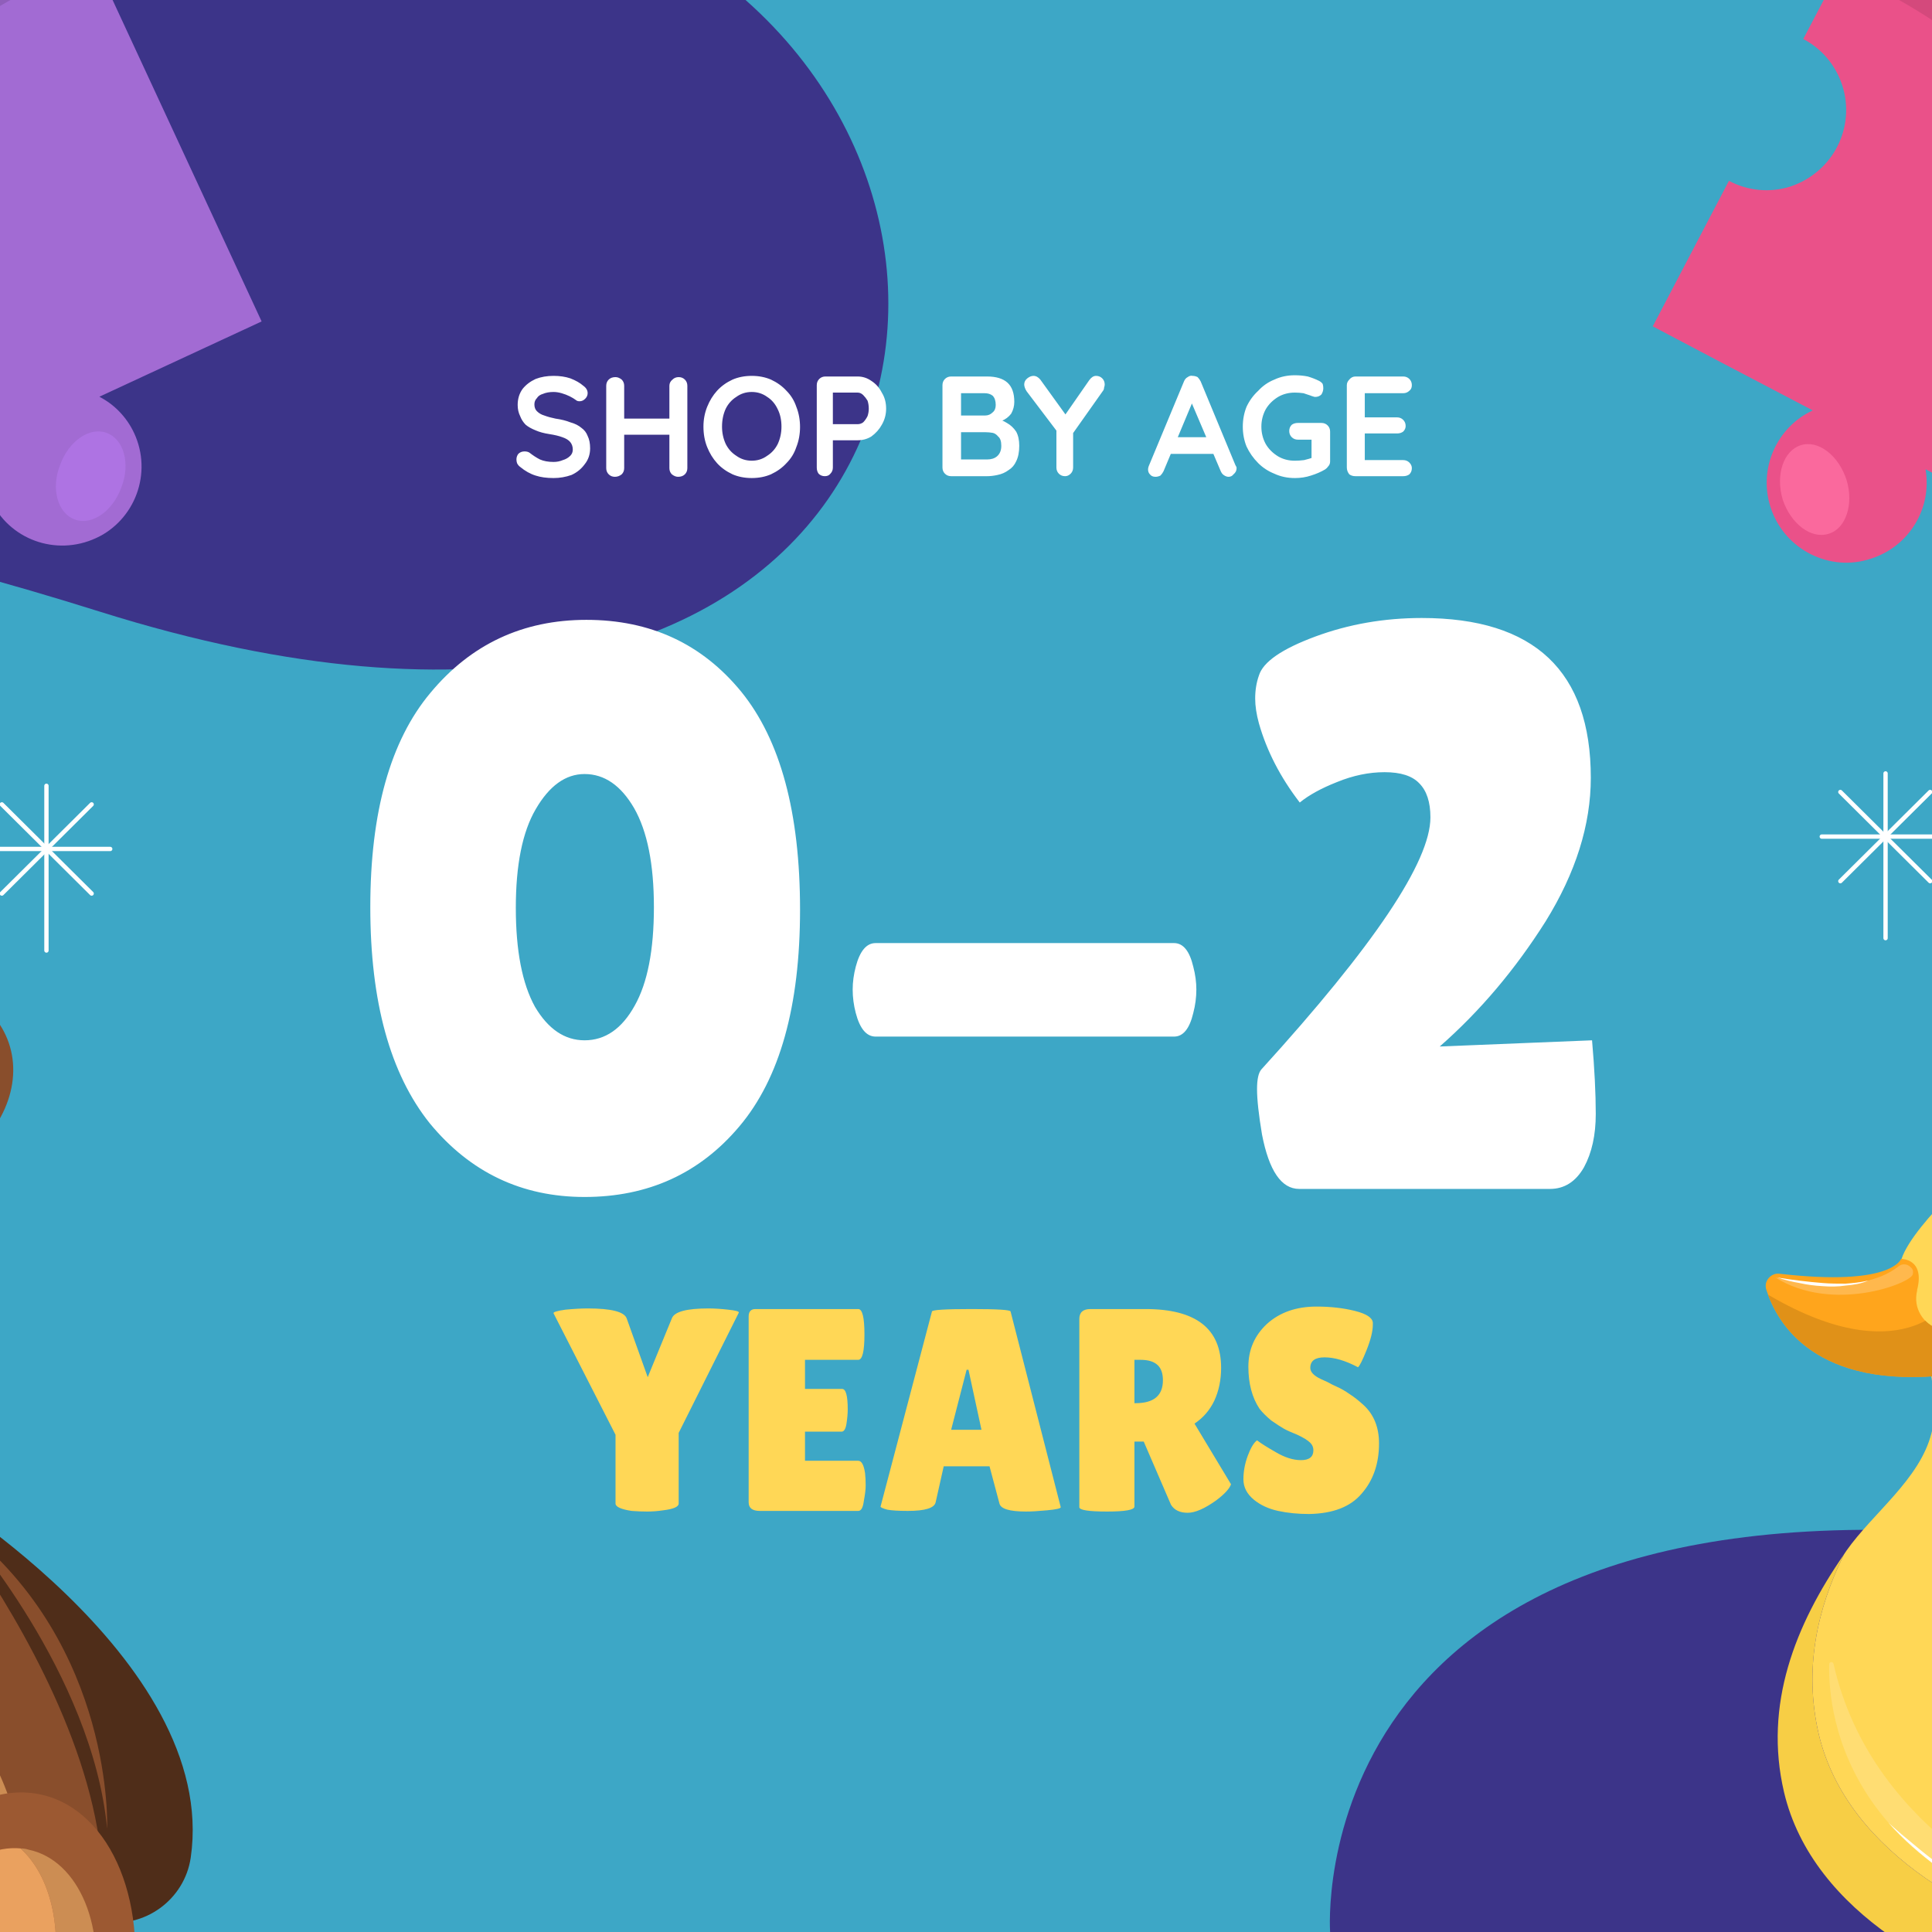 <svg height="312" width="312" viewBox="0 0 312 312" xmlns="http://www.w3.org/2000/svg" version="1.2"><defs><clipPath id="cp1" clipPathUnits="userSpaceOnUse"><path d="m566 312h-820v-312h820z"></path></clipPath><clipPath id="cp2" clipPathUnits="userSpaceOnUse"><path d="m-146.37 60.06c2.83-9.57 3.51-19.93 1.57-30.41-6.58-35.51-40.7-58.97-76.21-52.39-19.01 3.52-34.56 14.94-43.9 30.23-8.11 13.28-11.54 29.48-8.48 45.98 6.58 35.51 40.7 58.96 76.2 52.38 25.03-4.63 44.06-22.95 50.82-45.79z"></path></clipPath><clipPath id="cp3" clipPathUnits="userSpaceOnUse"><path d="m314.8 222.04c1.49-0.35 2.3-2.08 2.2-3.61-0.08-1.36-0.92-2.89-3.79-3.76-2.66-0.81-4.27-3.5-3.62-6.2q0.02-0.08 0.04-0.16c1.27-5.09-2.62-5.03-2.62-5.03 0 0-1.45 4.51-19.62 2.4-1.44-0.17-2.59 1.2-2.15 2.58 1.71 5.41 7.87 16.2 29.56 13.78z"></path></clipPath><clipPath id="cp4" clipPathUnits="userSpaceOnUse"><path d="m349.14 65.84l-12.33 23.52-25.85-13.54c1.05 6.21-2.56 12.41-8.73 14.42-6.78 2.21-14.08-1.5-16.29-8.28-2.04-6.27 0.98-12.96 6.79-15.69l-25.84-13.54 12.32-23.53c2.98 1.56 6.55 1.97 10 0.85 6.79-2.21 10.5-9.5 8.29-16.29-1.09-3.34-3.41-5.93-6.3-7.44l12.33-23.52 24.78 12.98c0.05-5.4 3.49-10.4 8.91-12.17 6.79-2.21 14.08 1.5 16.29 8.29 1.8 5.52-0.32 11.38-4.83 14.56l24.77 12.98-12.32 23.52c-2.98-1.56-6.55-1.97-10-0.85-6.79 2.21-10.49 9.51-8.28 16.29 1.08 3.34 3.41 5.93 6.29 7.44z"></path></clipPath><clipPath id="cp5" clipPathUnits="userSpaceOnUse"><path d="m-38.43 60.38q-0.62 0.28-1.25 0.5l11.08 23.89 26.19-12.15c-0.57 2.64-0.34 5.47 0.88 8.1 2.97 6.41 10.58 9.19 16.98 6.22 6.41-2.97 9.19-10.57 6.22-16.98-1.22-2.63-3.23-4.64-5.61-5.9l26.19-12.15-32.85-70.85-70.85 32.86 11.08 23.89q0.57-0.34 1.18-0.63c6.41-2.97 14.01-0.19 16.98 6.22 2.97 6.41 0.19 14.01-6.22 16.98z"></path></clipPath></defs><style>.a{fill:#3da7c6}.b{fill:#3c3489}.c{fill:#4b3ea7}.d{fill:#edffff}.e{fill:#fff}.f{fill:none;stroke:#fff;stroke-width:1;stroke-dasharray:4.949}.g{fill:#a26bd3}.h{fill:#a06acc}.i{fill:#ffd756}.j{fill:#f7ce45}.k{fill:#ea5189}.l{fill:#d4497c}.m{fill:#fa699d}.n{fill:#ffdd73}.o{fill:#ae73e3}.p{fill:none;stroke:#fff;stroke-width:.7}.q{fill:#8f5eba}.r{fill:#00c0a5}.s{fill:#00d9ba}.t{fill:#00a891}.u{fill:#894e2c}.v{fill:#cc8d53}.w{fill:#eaa15f}.x{fill:#faac65}.y{fill:#4f2d19}.z{fill:#9c5932}.A{fill:none;stroke:#0e0b0f;stroke-linecap:round;stroke-linejoin:round;stroke-width:.5}.B{fill:#0e0b0f}.C{fill:#231d27}.D{fill:#fcfbfb}.E{fill:#ffa51c}.F{fill:#e09118}.G{fill:#ffb84d}.H{fill:none;stroke:#fff;stroke-linecap:round;stroke-linejoin:round;stroke-width:.7}</style><path d="m566 312h-820v-312h820z" class="a"></path><path d="m-254 236.4c0 0 105.5 34.1 120.4-52 14.8-86.1 25.4-124.7 149.8-85.6 124.4 39.1 154.2-54.6 104.2-98.8h-374.4z" class="b"></path><path d="m214.8 312c0 0-5.3-73.1 105.2-64.2 110.6 8.9 138.3-50.3 115-132.6-23.2-82.2 75.8-115.2 75.8-115.2h55.2v312z" class="b"></path><g style="display:none"><path d="m94.1 277c-1.5 0-2.7-1.2-2.7-2.7 0-1.5 1.2-2.7 2.7-2.7 1.5 0 2.7 1.2 2.7 2.7 0 1.5-1.2 2.7-2.7 2.7zm0-4.5c-1 0-1.8 0.8-1.8 1.8 0 1 0.8 1.8 1.8 1.8 1 0 1.8-0.8 1.8-1.8 0-1-0.8-1.8-1.8-1.8z" class="c" fill-rule="evenodd"></path><path d="m123.9 272.4v-0.7c0-0.4 0.2-0.5 0.4-0.5 0.2 0 1 0 1 0v-1.6h-1.4c-1.6 0-2 1.2-2 2v0.8h-0.9v1.1 0.8h0.9c0 2.1 0 4.7 0 4.7h1.9c0 0 0-2.6 0-4.7h1.4l0.1-0.8 0.1-1.1z" class="c"></path></g><g clip-path="url(#cp1)"><g style="display:none"><path d="m-306.5 270.5c2 0.5 3.8 1.4 5.5 2.5q0-0.1 0-0.1c3.5-14.1 17.8-22.6 31.9-19.1 5.5 1.4 10.2 4.5 13.6 8.6 7.5-12.3 22.3-18.9 37-15.2 13.6 3.4 23.2 14.7 25 27.8 5.4-2.6 11.7-3.5 18-1.9 13.6 3.4 21.9 16.9 19.3 30.5 4.1-3.2 9.5-4.5 14.8-3.2 7.8 2 12.9 8.9 13 16.6q0.9-1.8 1.4-3.7c2.3-9.2-3.3-18.6-12.5-20.9-5.3-1.4-10.7 0-14.8 3.1 2.6-13.6-5.7-27-19.3-30.4-6.3-1.6-12.6-0.8-18 1.8-1.8-13-11.4-24.3-25-27.7-14.7-3.7-29.5 2.8-37 15.2-3.4-4.1-8-7.2-13.6-8.6-14.1-3.6-28.4 5-31.9 19.1q0 0 0 0c-1.7-1.1-3.5-1.9-5.5-2.4-9.2-2.4-18.6 3.2-20.9 12.4-0.4 1.5-0.6 3-0.5 4.4 3.5-6.9 11.6-10.8 19.5-8.8z" class="d"></path><path d="m-313 295.9c3.9 0.9 7.8 0.5 11.2-1-0.4 8 4.9 15.4 13 17.4 3.1 0.8 6.3 0.7 9.2-0.2 2.9 5.6 8 10 14.6 11.7 5.1 1.3 10.3 0.7 14.8-1.4 2.2 4 6 7.2 10.8 8.4 5.9 1.5 11.9-0.3 16-4.2 3.5 4.6 8.5 8 14.4 9.5 8.2 2.1 16.5 0.1 22.6-4.8 2.4 1.9 5.1 3.2 8.2 4 10.4 2.6 20.8-2.4 25.5-11.5q2.2 1.3 4.8 2c7.9 2 15.9-1.9 19.5-8.8-0.1-7.7-5.2-14.6-13-16.6-5.3-1.3-10.7 0-14.8 3.2 2.6-13.6-5.7-27.1-19.3-30.5-6.3-1.6-12.6-0.7-18 1.9-1.8-13.1-11.4-24.4-25-27.8-14.7-3.7-29.5 2.9-37 15.2-3.4-4.1-8.1-7.2-13.6-8.6-14.1-3.5-28.4 5-31.9 19.1q0 0 0 0.1c-1.7-1.1-3.5-2-5.5-2.5-7.9-2-16 1.9-19.5 8.8 0 7.7 5.2 14.6 13 16.6z" class="e"></path><path d="m-221.7 274.9q-1.2-1-2.5-1.8-1.3-0.9-2.6-1.7c-1.8-1-3.6-1.9-5.6-2.5-1.9-0.6-3.9-1-5.9-0.9-2.1 0.1-4.1 0.6-5.9 1.6q1.3-0.9 2.7-1.5 1.5-0.5 3.1-0.7c2.1-0.2 4.3 0.1 6.3 0.8 2 0.6 3.8 1.6 5.6 2.7 1.7 1.2 3.4 2.5 4.8 4z" class="d"></path><path d="m-236.2 306.6q-1.2-1-2.5-1.9-1.3-0.9-2.6-1.6c-1.8-1-3.6-1.9-5.5-2.6-2-0.6-4-0.9-6-0.9-2 0.1-4 0.7-5.9 1.6q1.3-0.9 2.8-1.4 1.5-0.6 3-0.7c2.1-0.2 4.3 0.1 6.3 0.7 2 0.7 3.9 1.6 5.6 2.8 1.8 1.1 3.4 2.4 4.8 4z" class="d"></path><path d="m-164.3 319.5q-1.2-0.9-2.5-1.8-1.2-0.9-2.6-1.6c-1.8-1-3.6-2-5.5-2.6-2-0.6-4-0.9-6-0.9-2 0.1-4 0.7-5.9 1.6q1.3-0.9 2.8-1.4 1.5-0.6 3.1-0.7c2.1-0.2 4.2 0.1 6.2 0.7 2 0.7 3.9 1.6 5.6 2.8 1.8 1.1 3.4 2.4 4.8 3.9z" class="d"></path><path d="m-268.3 288.3c-1.8-1.9-4.1-3.2-6.6-3.8-1.2-0.3-2.5-0.4-3.7-0.2-1.3 0.1-2.5 0.5-3.6 1l-0.3 0.1-0.2-0.2c-0.9-1.1-2-2.1-3.1-2.8-1.2-0.8-2.5-1.4-3.9-1.8-0.6-0.3-1.3-0.3-2-0.5-0.8 0-1.5 0-2.2 0.1-1.4 0-2.8 0.5-4.2 1 1.3-0.6 2.7-1.2 4.2-1.4 0.7-0.2 1.4-0.1 2.2-0.1 0.7 0 1.5 0.1 2.2 0.3 1.4 0.3 2.8 1 4 1.8 1.3 0.8 2.4 1.7 3.4 2.9l-0.4-0.1c1.2-0.5 2.5-0.9 3.8-1 0.7-0.1 1.3 0 2 0 0.7 0.1 1.3 0.2 2 0.4 1.2 0.3 2.4 0.9 3.5 1.6 1.1 0.8 2.1 1.6 2.9 2.7z" class="d"></path><path d="m-185.1 299c-1.8-1.8-4.1-3.2-6.5-3.7-1.3-0.3-2.5-0.4-3.8-0.3-1.2 0.1-2.4 0.6-3.6 1l-0.3 0.1-0.1-0.2c-0.9-1-2-2-3.2-2.8-1.2-0.8-2.5-1.4-3.8-1.8-0.7-0.2-1.4-0.3-2.1-0.4-0.7 0-1.4-0.1-2.1 0-1.5 0.1-2.9 0.6-4.2 1.1 1.3-0.7 2.6-1.2 4.1-1.4 0.7-0.2 1.5-0.2 2.2-0.2 0.8 0.1 1.5 0.2 2.2 0.4 1.5 0.3 2.8 0.9 4.1 1.7 1.2 0.9 2.4 1.8 3.3 3l-0.4-0.1c1.2-0.5 2.5-0.9 3.8-1 0.7-0.1 1.4-0.1 2 0 0.7 0 1.4 0.1 2 0.3 1.3 0.4 2.5 0.9 3.6 1.7 1 0.7 2 1.6 2.8 2.6z" class="d"></path></g><path d="m617.3 269.9c-2 0.5-3.9 1.3-5.5 2.5q0-0.1 0-0.1c-3.6-14.1-17.8-22.6-31.9-19.1-5.6 1.4-10.2 4.5-13.7 8.6-7.4-12.4-22.3-18.9-36.9-15.2-13.6 3.4-23.2 14.7-25.1 27.7-5.3-2.6-11.6-3.4-17.9-1.8-13.6 3.4-22 16.8-19.3 30.4-4.1-3.1-9.5-4.5-14.8-3.1-7.8 1.9-13 8.9-13 16.5q-0.9-1.7-1.4-3.6c-2.4-9.3 3.2-18.6 12.5-21 5.3-1.3 10.7 0 14.8 3.2-2.7-13.6 5.7-27 19.3-30.5 6.3-1.5 12.6-0.7 17.9 1.9 1.9-13.1 11.5-24.3 25.1-27.8 14.6-3.7 29.5 2.9 36.9 15.2 3.5-4 8.1-7.1 13.7-8.5 14.1-3.6 28.3 4.9 31.9 19q0 0.1 0 0.1c1.6-1.1 3.5-2 5.5-2.5 9.2-2.3 18.6 3.3 20.9 12.5 0.4 1.5 0.5 2.9 0.5 4.4-3.6-7-11.6-10.8-19.5-8.8z" class="d"></path><path d="m623.8 295.2c-3.9 1-7.8 0.6-11.2-1 0.4 8-4.9 15.5-13 17.5-3.2 0.8-6.3 0.6-9.3-0.3-2.8 5.7-7.9 10.1-14.5 11.7-5.1 1.3-10.3 0.7-14.8-1.3-2.2 4-6 7.1-10.8 8.3-5.9 1.5-11.9-0.2-16-4.1-3.5 4.5-8.5 8-14.5 9.5-8.1 2.1-16.4 0-22.6-4.8-2.3 1.8-5.1 3.2-8.1 4-10.4 2.6-20.9-2.5-25.5-11.6q-2.2 1.4-4.8 2c-7.9 2-16-1.8-19.5-8.8 0-7.6 5.2-14.6 13-16.5 5.3-1.4 10.7 0 14.8 3.1-2.7-13.6 5.7-27 19.3-30.4 6.3-1.6 12.6-0.8 17.9 1.8 1.9-13 11.5-24.3 25.1-27.7 14.6-3.7 29.5 2.8 36.9 15.2 3.5-4.1 8.1-7.2 13.7-8.6 14.1-3.5 28.3 5 31.9 19.1q0 0 0 0.1c1.6-1.2 3.5-2 5.5-2.5 7.9-2 15.9 1.8 19.5 8.8-0.1 7.6-5.2 14.6-13 16.5z" class="e"></path><path d="m532.5 274.3c1.4-1.5 3.1-2.9 4.8-4 1.7-1.1 3.6-2.1 5.6-2.7 2-0.7 4.2-1 6.3-0.8q1.5 0.2 3 0.7 1.5 0.6 2.8 1.5c-1.9-1-3.9-1.6-5.9-1.6-2-0.1-4 0.2-6 0.9-1.9 0.6-3.7 1.5-5.5 2.5q-1.3 0.7-2.6 1.6-1.3 0.9-2.5 1.9z" class="d"></path><path d="m547 305.9c1.4-1.5 3-2.8 4.8-3.9 1.7-1.2 3.6-2.1 5.6-2.8 2-0.6 4.1-1 6.2-0.8q1.6 0.2 3.1 0.7 1.5 0.6 2.8 1.5c-1.9-0.9-3.9-1.5-5.9-1.6-2-0.1-4 0.3-6 0.9-1.9 0.6-3.8 1.5-5.5 2.5q-1.4 0.8-2.6 1.7-1.3 0.8-2.5 1.8z" class="d"></path><path d="m475.1 318.9c1.4-1.5 3-2.8 4.8-4 1.7-1.1 3.6-2.1 5.6-2.7 2-0.6 4.1-1 6.2-0.8q1.6 0.2 3.1 0.7 1.5 0.6 2.7 1.5c-1.8-1-3.8-1.5-5.8-1.6-2-0.1-4.1 0.3-6 0.9-1.9 0.6-3.8 1.5-5.6 2.5q-1.3 0.8-2.6 1.7-1.2 0.8-2.4 1.8z" class="d"></path><path d="m579.1 287.6c0.8-1 1.8-1.9 2.8-2.6 1.1-0.7 2.3-1.3 3.6-1.7 0.6-0.2 1.3-0.3 2-0.3 0.6-0.1 1.3-0.1 2 0 1.3 0.1 2.6 0.5 3.8 1l-0.4 0.1c0.9-1.2 2.1-2.1 3.3-3 1.3-0.8 2.6-1.4 4.1-1.7 0.7-0.2 1.5-0.3 2.2-0.4 0.7 0 1.5 0 2.2 0.2 1.5 0.2 2.8 0.7 4.1 1.4-1.3-0.5-2.7-1-4.1-1.1-0.8-0.1-1.5 0-2.2 0-0.7 0.1-1.4 0.2-2.1 0.4-1.3 0.4-2.6 1-3.8 1.8-1.2 0.8-2.2 1.8-3.1 2.8l-0.2 0.2-0.3-0.1c-1.1-0.4-2.3-0.9-3.6-1-1.3-0.1-2.5 0-3.8 0.3-2.4 0.5-4.7 1.9-6.5 3.7z" class="d"></path><path d="m495.9 298.4c0.7-1 1.7-1.9 2.8-2.7 1.1-0.7 2.3-1.2 3.6-1.6 0.6-0.2 1.3-0.3 1.9-0.4 0.7 0 1.4 0 2 0 1.4 0.1 2.6 0.6 3.9 1l-0.5 0.1c1-1.1 2.2-2.1 3.4-2.9 1.2-0.8 2.6-1.4 4.1-1.8 0.7-0.2 1.4-0.2 2.2-0.3 0.7 0 1.4 0 2.2 0.1 1.4 0.2 2.8 0.8 4.1 1.5-1.4-0.5-2.7-1-4.2-1.1-0.7-0.1-1.4 0-2.1 0-0.7 0.1-1.4 0.2-2.1 0.4-1.3 0.4-2.6 1-3.8 1.8-1.2 0.8-2.3 1.7-3.2 2.8l-0.2 0.2-0.2-0.1c-1.2-0.5-2.4-0.9-3.6-1-1.3-0.2-2.6-0.1-3.8 0.2-2.4 0.6-4.7 2-6.5 3.8z" class="d"></path><path d="m-101.6-9.3c0 0 27.8 56.9-72.8 69.4-70.8 8.8-64.7 65.8-60.6 96.1 4.1 30.2-18.6 47.3-41.2 34.3" class="f"></path><path d="m-146.4 60.1c-9.3 15.3-24.9 26.7-43.9 30.2-35.5 6.6-69.6-16.9-76.2-52.4-1.9-10.5-1.2-20.8 1.6-30.4-8.1 13.3-11.5 29.5-8.5 46 6.6 35.5 40.7 58.9 76.2 52.4 25-4.7 44.1-23 50.8-45.8z" class="d"></path><path d="m-190.3 90.3c19-3.5 34.6-14.9 43.9-30.2 2.9-9.6 3.5-20 1.6-30.5-6.6-35.5-40.7-58.9-76.2-52.3-19 3.5-34.6 14.9-43.9 30.2-2.8 9.6-3.5 19.9-1.6 30.4 6.6 35.5 40.7 59 76.2 52.4z" class="e"></path><g clip-path="url(#cp2)"><path d="m-169.4 56.5c0 0 22.8-21.9 7.9-71.8 0 0 36.7 24.9 23.3 68.5 0 0-15 11.5-31.2 3.3z" class="g"></path><path d="m-165.5 96.9c0 0 1-3 1.2-7.7-8.8 8.3-20.1 14.3-32.9 16.7-10.3 1.9-20.5 1.2-29.9-1.5q-4.8 0.8-10.1 1.3c0 0 28.1 22.9 71.7-8.8z" class="h"></path><path d="m-165.5 96.9c0 0 6.3-19.3-9.4-36.2 0 0-4 40.4-62.3 45 0 0 28.1 22.9 71.7-8.8z" class="i"></path><path d="m-164.3 89.2c0.1-2.7 0-5.9-0.7-9.4-7.3 5.1-15.9 8.8-25.3 10.5q-1.6 0.3-3.3 0.5c-7.7 5.9-18.4 11.1-33.5 13.6 9.4 2.7 19.6 3.4 29.9 1.5 12.8-2.4 24.1-8.4 32.9-16.7z" class="j"></path><path d="m-177.6 58.5c0 0-42.1 19.7-112.8-25.3 0 0 8-52.9 48.9-55.6 0 0 42.2 16.1 67.9 75.2z" class="k"></path><path d="m-266.5 37.9c-1.9-10.5-1.2-20.8 1.6-30.4-6.3 10.3-9.8 22.4-9.6 35q5.5 2.9 10.7 5.4-1.7-4.8-2.7-10z" class="l"></path><path d="m-234.4-15.3c7.9 5.3 43.4 30.9 56.9 67.4 0.2 0.5 0.2 1-0.1 1.4-0.6 1.3-2.4 1.3-3.1 0.1-5.3-9.9-24.5-42.3-57-64.1-1.7-1.1-1.7-3.7 0.1-4.8 1-0.7 2.2-0.6 3.2 0z" class="m"></path><path d="m-175.5 68.4c-1.5 4.4-4.1 11.3-7.8 15.5-0.7 0.9 0 2.2 1.1 2.1h0.1q0.4-0.1 0.7-0.4c1.4-1.6 7.7-8.7 7.7-16.9 0-1-1.5-1.3-1.8-0.3z" class="n"></path><path d="m-162.9 50.8c3.7-6.4 10.1-20.3 8.6-37.4-0.2-1.6 2.1-1.9 2.4-0.4q0 0 0.1 0.1 0 0.1 0 0.1c0.1 1.4 2.8 27-9.8 38.7-0.7 0.6-1.8-0.2-1.3-1.1z" class="o"></path></g><path d="m-171.5 72c-7.3 1.4-14.3-3.4-15.6-10.7-1.4-7.3 3.4-14.3 10.7-15.7 7.3-1.3 14.3 3.5 15.7 10.8 1.3 7.3-3.5 14.3-10.8 15.6z" class="d"></path><path d="m-172 69.2c-5.7 1-11.2-2.7-12.3-8.5-1-5.7 2.7-11.2 8.5-12.2 5.7-1.1 11.2 2.7 12.2 8.4 1.1 5.7-2.7 11.2-8.4 12.3z" class="e"></path><path d="m-234.4-15.3c4.9 3.5 9.6 7.3 14.3 11.2 4.6 3.9 9.1 8 13.4 12.2 4.3 4.3 8.5 8.7 12.2 13.4 3.7 4.8 7.2 9.9 9.2 15.7-1.2-2.8-2.7-5.5-4.4-8-1.6-2.5-3.5-4.9-5.4-7.2-3.8-4.6-8-9-12.3-13.2-4.2-4.3-8.7-8.4-13.2-12.4q-3.4-3-6.9-5.9-3.4-2.9-6.9-5.8z" class="e"></path><path d="m-153.4 12.1c0.2 2.8 0.2 5.7 0.1 8.6-0.2 2.9-0.5 5.8-1 8.6-0.5 2.9-1.2 5.7-2.2 8.4-0.9 2.8-2.2 5.4-3.7 7.9 0.5-1.4 1.2-2.6 1.6-4 0.6-1.3 1-2.7 1.4-4.1 0.8-2.7 1.4-5.5 1.9-8.3 0.5-2.9 0.9-5.7 1.2-8.5q0.2-2.2 0.4-4.3c0.1-1.5 0.2-2.9 0.3-4.3z" class="e"></path><path d="m346 338.8c0 0-23.7-72.3 84.1-79 23.5-1.5 49.6-6.1 69.8-18.9 47.5-30.1-19.2-93.3 10.9-130.7 18-22.5 51.8-19 76.6-12.9" class="f"></path><path d="m515 106.7c5.3 5.4 9.6 11.9 12.9 18.6 8.1 16.2 3.8 34.2 8.2 51 3.7 14.3 16 22.6 29.3 26.6 12.6 3.8 26.4 10.7 26.9 25.6 0.5 12.4-11 20.3-21.1 24.8" class="p"></path><path d="m446-24.8l-7 87.1 91.4 69.5-7.8-114.5z" class="g"></path><path d="m522.6 17.3l-41.8 22.5-34.8-64.6z" class="k"></path><path d="m522.6 17.3l-30.2-16.6c12.1 24.1 24.9 65.7-11.2 93.7l49.2 37.4z" class="q"></path><path d="m480.8 39.8l49.6 92-7.8-114.5z" class="i"></path><path d="m480.8 39.8l-41.8 22.5 7-87.1z" class="r"></path><path d="m522.6 17.3l-20 10.7c3.4 14.6 3.7 30.6-3.7 45.4l31.5 58.4z" class="j"></path><path d="m492.4 0.7c3.9 7.7 7.8 17.1 10.2 27.3l20-10.7z" class="l"></path><path d="m441.8 58l5.3-76.9 3 72.4z" class="s"></path><path d="m444.2 62.5l36.7 28.7-29.2-32.7z" class="o"></path><path d="m441.8 58c0.2-6.2 0.6-12.5 1-18.7 0.3-6.2 0.8-12.4 1.2-18.7 0.5-6.2 0.9-12.4 1.4-18.6l0.8-9.4c0.3-3.1 0.6-6.2 1-9.3-0.2 3.1-0.3 6.3-0.5 9.4l-0.5 9.3c-0.4 6.3-0.8 12.5-1.2 18.7-0.5 6.2-1 12.5-1.5 18.7-0.5 6.2-1.1 12.4-1.7 18.6z" class="e"></path><path d="m533.7 154c-1.2 0.2-2.4-0.2-3.1-1l-10.4 6.6 0.1 0.5 10.4-6.6c0.7 0.9 1.9 1.3 3.1 1.1 1.2-0.3 2.1-1.1 2.4-2.2l12.2 2.1-0.1-0.6-12.2-2.1c-0.4 1.1-1.3 2-2.4 2.2z" class="l"></path><path d="m532.5 148.2c-1.2 0.2-2.1 1-2.5 2.1l-12.1-2 1.1 5.3 0.1 0.6 1.1 5.4 10.4-6.6c0.7 0.8 1.9 1.2 3.1 1 1.1-0.2 2-1.1 2.4-2.2l12.2 2.1-1.1-5.4-0.1-0.5-1.1-5.4-10.4 6.6c-0.8-0.8-1.9-1.3-3.1-1z" class="k"></path><path d="m529.6 150.8l-11.2-1.9 0.4 2.2z" class="m"></path><path d="m536.5 149.4l9.2-6 0.3 1.5z" class="m"></path><path d="m546.3 192.3c-1 0.6-2.3 0.7-3.3 0.2l-7 10.2 0.4 0.4 6.9-10.1c1.1 0.5 2.3 0.4 3.3-0.3 1-0.6 1.5-1.8 1.4-2.9l12-2.9-0.3-0.5-12 2.9c0.1 1.1-0.4 2.3-1.4 3z" class="j"></path><path d="m542.9 187.3c-1 0.7-1.5 1.9-1.4 3l-12 2.9 3.1 4.5 0.3 0.5 3.1 4.5 7-10.2c1 0.5 2.3 0.4 3.3-0.2 1-0.7 1.5-1.9 1.4-3l12-2.9-3.1-4.5-0.4-0.5-3.1-4.5-7 10.2c-1-0.5-2.2-0.4-3.2 0.2z" class="i"></path><path d="m541.3 190.9l-11.1 2.6 1.3 1.9z" class="n"></path><path d="m547.1 186.9l6.1-9.1 0.8 1.2z" class="n"></path><path d="m584.6 213.4c-1 0.7-2.2 0.9-3.3 0.4l-6.2 10.7 0.3 0.4 6.3-10.6c1 0.4 2.3 0.3 3.2-0.5 1-0.7 1.4-1.9 1.2-3l11.8-3.7-0.4-0.5-11.7 3.7c0.1 1.1-0.3 2.3-1.2 3.1z" class="t"></path><path d="m580.8 208.7c-0.9 0.7-1.3 1.9-1.2 3l-11.7 3.7 3.4 4.3 0.4 0.5 3.4 4.3 6.2-10.7c1.1 0.5 2.3 0.3 3.3-0.4 0.9-0.8 1.3-2 1.2-3.1l11.7-3.7-3.4-4.3-0.4-0.4-3.4-4.3-6.2 10.6c-1.1-0.4-2.3-0.3-3.3 0.5z" class="r"></path><path d="m579.5 212.3l-10.9 3.4 1.4 1.8z" class="s"></path><path d="m585 207.9l5.4-9.5 1 1.2z" class="s"></path><path d="m-32.8 179.8c0 0-2.8-26.9 19.3-22.4 22.2 4.6 19.8 27.2-1.1 34.6z" class="u"></path><path d="m-13.1 162c9.5 5.8 4.4 20.1-8.4 25.4l3.2 2.1c15.3-5.4 20.5-23.7 5.2-27.5z" class="v"></path><path d="m-13.1 162q-0.5-0.1-0.9-0.2c-16.4-3.4-15.8 20-15.8 20l8.3 5.6c12.8-5.3 17.9-19.6 8.4-25.4z" class="w"></path><path d="m-28.8 181.5c0 0-0.2-18.2 11.2-19 0 0-6.9 4-11.2 19z" class="x"></path><path d="m-64.4 183.3c0 0-3.2-26.8-23.8-17.5-20.6 9.3-13.3 30.9 8.8 33.5z" class="u"></path><path d="m-87.5 170.3c-8 7.8 0.1 20.7 13.8 22.9l-2.7 2.9c-16.1-1.9-25.3-18.6-11.1-25.8z" class="v"></path><path d="m-87.5 170.3q0.3-0.2 0.8-0.4c15.2-6.9 19.8 16.1 19.8 16.1l-6.8 7.2c-13.7-2.2-21.8-15.1-13.8-22.9z" class="w"></path><path d="m-68 185.9c0 0-3.8-17.8-15.1-16.1 0 0 7.6 2.4 15.1 16.1z" class="x"></path><path d="m-70.6 245.7c0 0-40.9 38.5-29.2 69 2.5 6.4 9.9 9.5 16.2 6.8q0.1 0 0.2-0.1z" class="y"></path><path d="m-12.9 239.2c0 0 48.4 28.5 43.7 60.8-1 6.8-7.5 11.5-14.2 10.3q-0.2-0.1-0.3-0.1z" class="y"></path><path d="m-12.9 239.2c13-15.5 9.5-31 9.5-31-3.7-17-15.2-24.9-25.7-28.6-12.9-4.5-27.4-2.9-39 4.4-9.4 5.9-18.8 16.1-18.7 33.6 0 0 0 15.9 16.2 28.1 0 0-32.6 63.3-3.4 90.1 7.6 7 18.1 9.9 28.4 8.8l15.1-1.7 15.1-1.7c10.3-1.2 19.9-6.4 25.8-14.9 22.5-32.6-23.3-87.1-23.3-87.1z" class="u"></path><path d="m-39.6 262.2q-2.2 0.3-4.3 0.8c19.5 0.2 36.6 16.8 39.1 38.9 1.8 16-4.5 30.9-15.3 39.6q-2 0.4-4 0.7l8.7-1q2-0.2 4.1-0.7c10.7-8.7 17-23.5 15.2-39.5-2.7-23.8-22.1-41.2-43.5-38.8z" class="v"></path><path d="m-4.8 301.9c-2.5-22.1-19.6-38.7-39.1-38.9-19 4.6-31.9 24.5-29.5 46.6 1.8 16 11.2 29.1 23.7 35.2q2 0 4.1-0.2l6.4-0.7 8.7-1 6.4-0.7q2-0.3 4-0.7c10.8-8.7 17.1-23.6 15.3-39.6z" class="w"></path><path d="m-43.6 266.1c0 0-26.5 9.2-26.7 43.3 0 0 9.7-34.1 26.7-43.3z" class="x"></path><path d="m20.8 324.8c-3.6 16.8-15.9 28.4-27.5 25.9-11.5-2.5-17.9-18.2-14.2-35 3.6-16.8 15.9-28.4 27.5-25.9 11.5 2.5 17.9 18.2 14.2 35z" class="z"></path><path d="m4.6 298.7q-0.6-0.2-1.3-0.2c4.8 4.3 7 13 5 22.1-2.4 11.3-10.4 19.2-18.1 18.6 1.4 1.3 3.1 2.3 5.1 2.7 8.1 1.7 16.9-6.5 19.5-18.4 2.6-12-2-23.1-10.2-24.8z" class="v"></path><path d="m8.3 320.6c2-9.1-0.2-17.8-5-22.1-7.8-0.7-15.7 7.3-18.2 18.5-1.9 9.2 0.3 17.8 5.1 22.2 7.7 0.6 15.7-7.3 18.1-18.6z" class="w"></path><path d="m-84.6 336.6c7.3 15.6 21.9 24.2 32.6 19.2 10.7-5 13.4-21.7 6.1-37.3-7.3-15.6-21.8-24.2-32.5-19.2-10.7 5-13.5 21.7-6.2 37.3z" class="z"></path><path d="m-74.6 307.5q0.6-0.2 1.3-0.4c-3.7 5.3-4 14.2 0 22.7 4.9 10.4 14.4 16.4 21.8 14.1-1.1 1.6-2.6 2.9-4.3 3.7-7.6 3.5-18-2.5-23.1-13.6-5.2-11.1-3.3-22.9 4.3-26.5z" class="v"></path><path d="m-73.3 329.8c-4-8.5-3.7-17.4 0-22.7 7.4-2.4 16.9 3.6 21.8 14.1 4 8.4 3.7 17.3 0 22.7-7.4 2.3-16.9-3.7-21.8-14.1z" class="w"></path><path d="m-70.6 245.7c0 0 26.7 11.4 57.7-6.5 0 0-26.4 21.8-57.7 6.5z" class="y"></path><path d="m-45.5 209.5c11.5-1.3 21.7 4.8 23.9 13.8q0.1-1 0-2c-1.2-10.1-12.1-17.2-24.3-15.9-12.3 1.4-21.3 10.8-20.2 20.9q0.1 1 0.4 2c0.2-9.3 8.8-17.6 20.2-18.8z" class="x"></path><path d="m-41.8 242.2c-11.2 1.2-21.2-4.5-23.7-13.2 0 0.2 0-0.3 0 0 2.2 9 12.4 15.8 23.8 14.5 11.5-1.3 19.9-10.1 20.1-19.5-0.1-0.2 0.1 0.2 0 0-0.6 9.1-9 16.9-20.2 18.2z" class="y"></path><path d="m-45.5 209.5c-11.4 1.2-20 9.5-20.2 18.8q0.1 0.3 0.2 0.7c2.5 8.7 12.5 14.4 23.7 13.2 11.2-1.3 19.6-9.1 20.2-18.2q0-0.3 0-0.7c-2.2-9-12.4-15.1-23.9-13.8z" class="w"></path><path d="m-44.3 218.3l1.4 12.7c0 0-2.6 4.7-7.9 0.9" class="A"></path><path d="m-42.9 231c0 0 3.4 4.8 7.6-0.8" class="A"></path><path d="m-38.9 211.6c1.1 0.9 1.8 2.1 1.9 3.3 0.5 3.9-4.4 7.6-10.7 8.3-2.4 0.3-4.6 0.1-6.4-0.4 2.2 1.9 6.1 2.9 10.4 2.4 6.4-0.7 11.2-4.4 10.8-8.3-0.3-2.5-2.7-4.4-6-5.3z" class="B"></path><path d="m-37 214.9c-0.1-1.2-0.8-2.4-1.9-3.3-1.9-0.5-4.1-0.7-6.4-0.4-6.4 0.7-11.2 4.4-10.8 8.3 0.2 1.3 0.9 2.4 2 3.3 1.9 0.5 4 0.7 6.4 0.4 6.3-0.7 11.2-4.4 10.7-8.3z" class="C"></path><path d="m-46.8 214.6c0.3 0.7-0.8 2-2.6 2.9-1.8 0.9-3.5 1-3.9 0.3-0.4-0.7 0.8-2 2.6-2.9 1.8-0.9 3.5-1 3.9-0.3z" class="D"></path><path d="m-53.5 197.2c0.3 3.3-0.7 6.1-2.3 6.3-1.6 0.2-3.2-2.3-3.6-5.6-0.3-3.3 0.7-6.1 2.3-6.2 1.6-0.2 3.2 2.3 3.6 5.5z" class="C"></path><path d="m-54.9 196.5c0.1 1.3-0.3 2.4-0.9 2.4-0.6 0.1-1.2-0.9-1.4-2.1-0.1-1.3 0.3-2.3 0.9-2.4 0.6-0.1 1.2 0.9 1.4 2.1z" class="D"></path><path d="m-40.3 195.8c0.3 3.2 1.9 5.7 3.6 5.5 1.6-0.1 2.6-2.9 2.2-6.2-0.4-3.3-2-5.8-3.6-5.6-1.6 0.2-2.6 3-2.2 6.3z" class="C"></path><path d="m-39.1 194.8c0.1 1.2 0.7 2.2 1.3 2.1 0.7-0.1 1-1.1 0.9-2.4-0.1-1.2-0.8-2.2-1.4-2.1-0.6 0-1 1.1-0.8 2.4z" class="D"></path><path d="m-98.6 309.8c0 0-5.7-23.7 22.1-55.1 0 0-18.5 20.9-22.1 55.1z" class="u"></path><path d="m-5.8 246.8c0 0 20.7 23.4 23.1 48.5 0 0 1.2-29.4-23.1-48.5z" class="u"></path><path d="m-12.7 202.6c0.2 1.8-2.8 3.5-6.7 3.9-4 0.5-7.3-0.5-7.5-2.3-0.2-1.7 2.8-3.4 6.8-3.8 3.9-0.5 7.2 0.5 7.4 2.2z" class="z"></path><path d="m-64.8 208.5c0.2 1.7-2.8 3.4-6.7 3.9-3.9 0.4-7.3-0.6-7.4-2.3-0.2-1.7 2.8-3.5 6.7-3.9 3.9-0.4 7.3 0.6 7.4 2.3z" class="z"></path><path d="m407.1 302c-18.4 15.4-45.9 18.4-68.7 13.1-18-4.1-40.1-15.5-44.7-35.1-2.4-10.4-0.3-20.1 4.1-29-7.9 11.4-13 24.3-9.7 38.4 4.6 19.6 26.7 31 44.7 35.2 22.8 5.2 50.3 2.3 68.8-13.2 6.7-5.6 13-13.4 17.1-22-3.4 4.8-7.4 9.1-11.6 12.6z" class="j"></path><path d="m423.6 271.6c0.4-6.3 0.3-17.5-2.2-26.2-1.4-4.9-7.7-6.4-11.2-2.7-2.7 2.9-5.5 5.6-6 6-13.1 10.1-42 11.7-55.1 0.4-3.3-2.9-5.6-7.5-2.6-11.4 1.2-1.7 2.8-2.9 4.3-4.1 2.4-1.8 4.9-3.5 6.6-6.2 1.4-2.1 2.3-4.2 2.9-6.4 4.1-14.7-8.4-30-23.3-33.2-3.5-0.7-7.1-0.9-10.7-0.2-3.9 0.7-7.6 2.3-10.7 4.8-0.7 0.5-1.8 1.7-3.1 3.1-2.9 3.2-6.4 7.7-5.5 9.8 2.7 6.7 4.9 14.2 5.4 21.4 0.1 1.7-0.1 3.3-0.5 4.8-1.9 7.4-9.4 12.8-13.7 18.9q-0.2 0.3-0.4 0.6c-4.4 8.9-6.5 18.6-4.1 29 4.6 19.6 26.7 31 44.7 35.1 22.8 5.3 50.3 2.3 68.7-13.1 4.2-3.5 8.2-7.8 11.6-12.6 2.8-5.8 4.6-11.8 4.9-17.8z" class="i"></path><path d="m391.6 273.9c-9.8 24.4-27 32.4-53.2 24.5-9.3-2.8-19.1-10.5-19.1-19.6-2 10.2 8.8 19 18.8 22 26.2 8 43.5-0.1 53.2-24.4 0.4-0.9 0.5-1.8 0.3-2.7q0 0.1 0 0.2z" class="E"></path><path d="m338.4 298.4c26.2 7.9 43.4-0.1 53.2-24.5q0-0.1 0-0.2c-0.4-2.5-2.7-4.5-5.5-4.1-7.1 0.9-18.3 1.1-31.9-3.5-9.8-3.3-24.1-3.3-31.2 5.4q-0.5 0.6-1 1.2c-1.4 2.1-2.3 4.1-2.7 6.1 0 9.1 9.8 16.8 19.1 19.6z" class="j"></path><path d="m344 247.9c5.6 6 26.6 24.6 61.6 2.8 0.8-0.5 1.7 0.6 1 1.3-14.8 14.8-39.9 17.1-57.2 5.3-3-2.1-6-5-6.7-8.7-0.2-0.8 0.8-1.3 1.3-0.7z" class="n"></path><path d="m295.4 268.8c-0.2 8.5 3 35.8 47.1 44.6 0.5 0.1 0.6-0.6 0.2-0.7-12.6-4.2-40.3-16.2-46.6-44-0.1-0.4-0.7-0.4-0.7 0.1z" class="n"></path><path d="m368.5 260.7c3.3 0.3 6.5 0.1 9.8-0.2 3.2-0.4 6.4-1 9.5-1.9 3.1-0.9 6.2-1.9 9.2-3.3 3-1.3 5.8-2.9 8.6-4.6-1.3 0.9-2.6 1.9-4 2.8-1.5 0.8-2.9 1.6-4.4 2.3q-1.1 0.6-2.2 1.1l-2.3 0.9c-0.8 0.3-1.5 0.5-2.3 0.8-0.8 0.2-1.6 0.5-2.4 0.7-3.2 0.9-6.4 1.5-9.7 1.7-3.3 0.3-6.6 0.3-9.8-0.3z" class="e"></path><path d="m305 294.4q2 1.8 4.1 3.5 2 1.7 4.2 3.3c2.9 2.1 5.9 4 9.1 5.6 3.1 1.7 6.4 3.1 9.7 4.2l2.6 0.8c0.8 0.3 1.7 0.4 2.6 0.6l1.3 0.3 1.3 0.3 2.6 0.4c-3.5-0.3-7.1-0.7-10.5-1.8-3.5-1.1-6.8-2.4-10-4.1-3.1-1.8-6.2-3.7-9-5.9-2.9-2.2-5.6-4.5-8-7.2z" class="e"></path><path d="m325.5 272.4c2.4-3.5 6.9-5.6 10.9-6.3 4.8-0.9 9.5 0.1 14.1 1.4 6.5 1.9 13.1 3.1 19.8 3.6 0.6 0 1.3 0 2 0.1-4.7 0.4-9.2 1.5-13.9 1.4-5.6-0.1-11-1.9-16.6-2.3-2.8-0.2-5.7-0.1-8.4 0.3-1.5 0.2-7 0.6-7.9 1.8z" class="i"></path><path d="m325.5 272.4c1.2-1.6 2.8-2.9 4.4-4 1.7-1.1 3.5-1.9 5.5-2.4 1.9-0.5 3.9-0.7 5.9-0.6 1 0 2 0.3 2.9 0.4 1 0.2 1.9 0.5 2.9 0.8-2-0.3-3.9-0.6-5.8-0.6-2 0-3.9 0.3-5.7 0.7-1.9 0.5-3.7 1.3-5.4 2.2q-2.5 1.4-4.7 3.5z" class="e"></path><path d="m334.9 189.6c3.1 0 7.9 2.9 9.5 3.8 5.3 3 9.7 7.5 12.1 13.1 1.1 2.7 1.6 9.1-3.1 8.4-3.8-0.6-4.4-6.9-5.5-9.7-0.9-2.4-2.2-4.8-4.4-6.1-2.5-1.6-5.4-2-7.9-3.5-1.2-0.7-3.8-2.8-3.2-4.4 0.4-1.2 1.3-1.6 2.5-1.6z" class="n"></path><path d="m342.4 192.3c1.7 0.9 3.4 2 5 3.2q2.4 1.8 4.4 4c1.4 1.4 2.7 3 3.6 4.8 1 1.7 1.7 3.7 1.8 5.7-0.4-2-1.2-3.8-2.2-5.4-1.1-1.7-2.4-3.2-3.7-4.6-1.3-1.5-2.8-2.8-4.3-4.1q-2.2-1.9-4.6-3.6z" class="e"></path><path d="m347.5 298.5c0 0 21.9 4.5 34.7-11.6 0 0-15.8 11.6-35.3 11.7" class="i"></path><g clip-path="url(#cp3)"><path d="m314.8 222c1.5-0.3 2.3-2 2.2-3.6-0.1-1.3-0.9-2.9-3.8-3.7-2.6-0.8-4.3-3.5-3.6-6.2q0-0.1 0-0.2c1.3-5.1-2.6-5-2.6-5 0 0-1.4 4.5-19.6 2.4-1.4-0.2-2.6 1.2-2.2 2.6 1.8 5.4 7.9 16.2 29.6 13.7z" class="E"></path><path d="m313.9 211c0 0-9.1 11.9-33.6-5.3 0 0-1 14 16.9 16.9 18 2.9 20.3 1.8 21.3-4.1 1-5.9-4.6-7.5-4.6-7.5z" class="F"></path></g><path d="m286.7 206.3c0 0 13.2 3.5 19.9-1.8 0.6-0.5 1.5-0.4 2 0.2 0.3 0.2 0.4 0.6 0.3 1.1-0.4 1.5-13 6.3-22.2 0.5z" class="G"></path><path d="m287 206.3c2.4 0.4 4.9 0.7 7.4 0.9 1.2 0.1 2.4 0.1 3.6 0.1 1.3-0.1 2.5-0.2 3.7-0.5-1.1 0.5-2.4 0.7-3.6 0.8-1.3 0.2-2.5 0.2-3.8 0.1q-1.9-0.1-3.7-0.5c-1.2-0.2-2.4-0.5-3.6-0.9z" class="e"></path><path d="m326.5 204.7c-0.3 3.4-2.6 6.1-5 5.8-2.4-0.2-4.1-3.2-3.8-6.7 0.4-3.4 2.6-6.1 5-5.8 2.4 0.2 4.1 3.2 3.8 6.7z" class="C"></path><path d="m321.2 203c-0.1 0.9-0.7 1.6-1.3 1.5-0.7 0-1.1-0.8-1-1.7 0.1-0.9 0.6-1.6 1.3-1.6 0.6 0.1 1.1 0.9 1 1.8z" class="e"></path><path d="m333.3 216.6c-0.1 1.5-2.5 2.5-5.4 2.2-2.8-0.3-5-1.7-4.8-3.2 0.1-1.5 2.5-2.5 5.4-2.2 2.8 0.2 5 1.7 4.8 3.2z" class="j"></path><g clip-path="url(#cp4)"><path d="m349.1 65.8l-12.3 23.6-25.8-13.6c1 6.2-2.6 12.4-8.8 14.4-6.8 2.3-14-1.5-16.3-8.2-2-6.3 1-13 6.8-15.7l-25.8-13.6 12.3-23.5c3 1.6 6.6 2 10 0.9 6.8-2.3 10.5-9.6 8.3-16.3-1.1-3.4-3.4-6-6.3-7.5l12.3-23.5 24.8 13c0.1-5.4 3.5-10.4 8.9-12.2 6.8-2.2 14.1 1.5 16.3 8.3 1.8 5.5-0.3 11.4-4.8 14.6l24.8 12.9-12.4 23.6c-2.9-1.6-6.5-2-10-0.9-6.8 2.2-10.5 9.5-8.3 16.3 1.1 3.3 3.5 5.9 6.3 7.4z" class="k"></path><path d="m342.3 87.9c0 0 23.7-80.3-70-100.3 0 0 16.8-42 20.2-40.2 3.4 1.8 98.6 53.3 98.6 53.3z" class="l"></path></g><path d="m298.2 77.5c-1.3-4-4.6-6.5-7.4-5.6-2.8 0.9-4.1 4.8-2.9 8.8 1.3 3.9 4.6 6.4 7.4 5.5 2.8-0.8 4.1-4.8 2.9-8.7z" class="m"></path><path d="m349.8-7c-1.2-3.9-4.5-6.4-7.4-5.5-2.8 0.9-4.1 4.8-2.9 8.8 1.3 3.9 4.6 6.4 7.4 5.5 2.8-0.9 4.1-4.8 2.9-8.8z" class="m"></path><g clip-path="url(#cp5)"><path d="m-38.4 60.4q-0.6 0.3-1.3 0.5l11.1 23.9 26.2-12.2c-0.6 2.7-0.3 5.5 0.9 8.1 2.9 6.4 10.5 9.2 17 6.2 6.4-2.9 9.1-10.5 6.2-16.9-1.2-2.7-3.3-4.7-5.6-5.9l26.2-12.2-32.9-70.8-70.9 32.8 11.1 23.9q0.6-0.3 1.2-0.6c6.4-3 14-0.2 17 6.2 3 6.4 0.2 14-6.2 17z" class="g"></path><path d="m-33.8 83c0 0-19.6-80.4 74-95.7 0 0-7.5-25-10.9-23.4-3.4 1.5-99.4 46.1-99.4 46.1z" class="q"></path></g><path d="m9.7 75.1c1.4-3.9 4.8-6.2 7.5-5.2 2.8 1 3.9 5 2.4 8.8-1.4 3.9-4.8 6.2-7.5 5.2-2.8-1-3.9-5-2.4-8.8z" class="o"></path></g><path d="m443.2 209.4c0 6.1-5 11-11 11-6.1 0-11-4.9-11-11 0-6.1 4.9-11 11-11 6 0 11 4.9 11 11zm-3.3 0c0-4.3-3.4-7.8-7.7-7.8-4.3 0-7.8 3.5-7.8 7.8 0 4.3 3.5 7.8 7.8 7.8 4.3 0 7.7-3.5 7.7-7.8z" class="E" fill-rule="evenodd"></path><path d="m304.5 124.9v26.6" class="H"></path><path d="m314.7 135.1h-20.5" class="H"></path><path d="m311.7 142.3l-14.5-14.4" class="H"></path><path d="m297.2 142.3l14.5-14.4" class="H"></path><path d="m7.5 126.9v26.6" class="H"></path><path d="m-2.7 137.1h20.5" class="H"></path><path d="m0.3 144.3l14.5-14.4" class="H"></path><path d="m14.8 144.3l-14.5-14.4" class="H"></path><path d="m-157.3 215.8c6.1 0 11 4.9 11 11 0 6.1-4.9 11-11 11-6.1 0-11-4.9-11-11 0-6.1 4.9-11 11-11zm0 18.8c4.3 0 7.8-3.5 7.8-7.8 0-4.3-3.5-7.8-7.8-7.8-4.3 0-7.8 3.5-7.8 7.8 0 4.3 3.5 7.8 7.8 7.8z" class="k" fill-rule="evenodd"></path><path d="m-187.8 150.3l1.8 2.9 3.4-0.8c0.7-0.2 1.3 0.7 0.8 1.3l-2.2 2.6 1.8 3c0.4 0.6-0.3 1.4-1 1.1l-3.2-1.2-2.2 2.6c-0.5 0.6-1.5 0.2-1.4-0.6l0.2-3.4-3.2-1.3c-0.7-0.3-0.7-1.4 0.1-1.6l3.4-0.8 0.2-3.4c0.1-0.8 1.1-1.1 1.5-0.4z" class="i"></path><path d="m-95.5 137.1l-33.1 5.5c-2 0.3-3.8-1-4.2-3l-5.4-33.2c-0.3-1.9 1-3.8 3-4.1l33.1-5.4c2-0.4 3.8 1 4.2 2.9l5.4 33.2c0.3 2-1 3.8-3 4.1z" class="s"></path><path d="m-130.7 137.5l-4.9-29.7c-0.2-1.6 0.9-3.2 2.5-3.4l29.7-4.9c1.6-0.3 3.1 0.8 3.4 2.4l4.9 29.8c0.2 1.6-0.9 3.1-2.5 3.4l-29.7 4.8c-1.6 0.3-3.1-0.8-3.4-2.4z" class="r"></path><path d="m-132.5 109.5c0.4 2 0.8 4.1 1.2 6.1q0.6 3 1.1 6.1 0.5 3 0.9 6.1c0.3 2 0.6 4 0.7 6.1-0.4-2-0.8-4-1.2-6.1q-0.6-3-1.1-6-0.5-3.1-0.9-6.1c-0.3-2.1-0.6-4.1-0.7-6.2z" class="e"></path><path d="m402.9 149.4l-32-10.2c-1.9-0.7-2.9-2.7-2.3-4.6l10.3-32c0.6-1.9 2.6-2.9 4.5-2.3l32 10.3c1.9 0.6 2.9 2.6 2.3 4.5l-10.3 32c-0.6 1.9-2.6 3-4.5 2.3z" class="n"></path><path d="m371.4 133.7l9.2-28.7c0.5-1.5 2.2-2.4 3.8-1.9l28.6 9.2c1.6 0.5 2.4 2.2 1.9 3.8l-9.2 28.6c-0.5 1.6-2.2 2.4-3.7 1.9l-28.7-9.2c-1.5-0.5-2.4-2.2-1.9-3.7z" class="j"></path><path d="m382.5 108c-0.5 2-1 4-1.6 5.9q-0.9 3-1.8 5.9-1 3-2 5.9c-0.7 1.9-1.4 3.9-2.1 5.8 0.4-2 1-4 1.6-6q0.8-3 1.8-5.9 0.9-2.9 2-5.8c0.6-2 1.3-3.9 2.1-5.8z" class="e"></path><path d="m89.4 77.2q-1.7 0-2.9-0.4-1.3-0.4-2.5-1.4-0.3-0.2-0.5-0.6-0.1-0.3-0.1-0.6 0-0.5 0.3-0.9 0.4-0.4 1-0.4 0.5 0 0.8 0.2 0.9 0.7 1.7 1.1 0.9 0.4 2.2 0.4 0.8 0 1.5-0.3 0.7-0.2 1.2-0.7 0.4-0.4 0.4-1 0-0.7-0.4-1.2-0.4-0.5-1.3-0.8-0.8-0.3-2.1-0.5-1.3-0.2-2.2-0.6-1-0.4-1.6-0.9-0.6-0.6-0.9-1.4-0.4-0.8-0.4-1.8 0-1.5 0.8-2.6 0.8-1 2.1-1.6 1.3-0.5 2.9-0.5 1.5 0 2.7 0.4 1.3 0.5 2.1 1.2 0.7 0.5 0.7 1.2 0 0.5-0.4 0.9-0.4 0.4-0.9 0.4-0.4 0-0.6-0.2-0.4-0.3-1-0.6-0.6-0.3-1.3-0.5-0.7-0.2-1.3-0.2-1 0-1.7 0.3-0.7 0.2-1 0.7-0.4 0.4-0.4 1 0 0.7 0.4 1.1 0.5 0.5 1.2 0.7 0.8 0.3 1.8 0.5 1.4 0.2 2.4 0.6 1.1 0.3 1.8 0.9 0.7 0.5 1 1.3 0.4 0.8 0.4 2 0 1.5-0.9 2.6-0.8 1.1-2.1 1.7-1.4 0.5-2.9 0.5zm10-16.3q0.5 0 1 0.4 0.4 0.4 0.4 1v13.3q0 0.6-0.4 1-0.5 0.4-1.1 0.4-0.6 0-1-0.4-0.4-0.4-0.4-1v-13.3q0-0.6 0.4-1 0.4-0.4 1.1-0.4zm10.2 0q0.6 0 1 0.4 0.4 0.4 0.4 1v13.3q0 0.6-0.4 1-0.4 0.4-1.1 0.4-0.5 0-1-0.4-0.4-0.4-0.4-1v-13.3q0-0.6 0.5-1 0.4-0.4 1-0.4zm-10.3 9.3v-2.6h10.3v2.6zm29.9-1.3q0 1.8-0.6 3.3-0.5 1.5-1.6 2.6-1 1.1-2.5 1.8-1.4 0.6-3.1 0.6-1.7 0-3.1-0.6-1.5-0.7-2.5-1.8-1-1.1-1.6-2.6-0.6-1.5-0.6-3.3 0-1.7 0.6-3.2 0.6-1.5 1.6-2.6 1-1.1 2.5-1.8 1.4-0.6 3.1-0.6 1.7 0 3.1 0.6 1.5 0.7 2.5 1.8 1.1 1.1 1.6 2.6 0.6 1.5 0.6 3.3zm-3 0q0-1.6-0.6-2.8-0.6-1.3-1.7-2-1.1-0.8-2.5-0.8-1.4 0-2.5 0.8-1.1 0.7-1.7 1.9-0.6 1.3-0.6 2.9 0 1.5 0.6 2.8 0.6 1.2 1.7 1.9 1.1 0.8 2.5 0.8 1.4 0 2.5-0.8 1.1-0.7 1.7-1.9 0.6-1.3 0.6-2.8zm7.1-8.1h5.2q1.2 0 2.2 0.7 1.1 0.7 1.7 1.9 0.7 1.1 0.7 2.6 0 1.4-0.7 2.6-0.6 1.1-1.7 1.9-1 0.6-2.2 0.6h-4.2l0.2-0.4v4.8q0 0.6-0.4 1-0.3 0.4-0.9 0.4-0.6 0-1-0.4-0.3-0.4-0.3-1v-13.3q0-0.6 0.4-1 0.4-0.4 1-0.4zm1 7.7h4.2q0.5 0 0.9-0.3 0.4-0.4 0.7-1 0.2-0.6 0.2-1.2 0-0.7-0.2-1.3-0.3-0.5-0.7-0.9-0.4-0.4-0.9-0.4h-4.3l0.3-0.4v5.9zm19.3-7.7h5.8q2.2 0 3.3 1 1.1 1 1.1 3.1 0 1-0.5 1.9-0.6 0.8-1.6 1.2-1 0.5-2.5 0.5v-1.1q0.8 0 1.7 0.2 0.9 0.2 1.7 0.7 0.9 0.5 1.5 1.4 0.5 0.9 0.5 2.3 0 1.5-0.5 2.5-0.4 0.9-1.2 1.4-0.8 0.6-1.8 0.8-0.9 0.2-1.7 0.2h-5.8q-0.6 0-1-0.4-0.4-0.4-0.4-1v-13.3q0-0.6 0.4-1 0.4-0.4 1-0.4zm5.4 2.7h-4.1l0.3-0.4v4.2l-0.3-0.2h4.2q0.7 0 1.2-0.5 0.5-0.4 0.5-1.2 0-1-0.5-1.5-0.5-0.4-1.3-0.4zm0.2 6.3h-4.2l0.2-0.2v4.9l-0.2-0.3h4.4q1 0 1.6-0.5 0.7-0.6 0.7-1.7 0-1.1-0.5-1.5-0.4-0.5-0.9-0.6-0.6-0.1-1.1-0.1zm17.8-9.1q0.6 0 1 0.4 0.4 0.4 0.4 1 0 0.2-0.1 0.5 0 0.2-0.1 0.4l-5.3 7.5 0.4-1.6v6.6q0 0.6-0.4 1-0.4 0.4-0.9 0.4-0.6 0-1-0.4-0.4-0.4-0.4-1v-6.5l0.2 0.8-5-6.6q-0.2-0.3-0.3-0.6-0.1-0.3-0.1-0.5 0-0.6 0.5-1 0.5-0.4 1-0.4 0.6 0 1.1 0.6l4.4 6.1-0.6-0.1 4.1-5.9q0.5-0.7 1.1-0.7zm15.2 3.8l0.6-0.1-4.9 11.7q-0.2 0.4-0.5 0.7-0.4 0.2-0.8 0.2-0.6 0-0.9-0.4-0.3-0.3-0.3-0.8 0-0.2 0.1-0.5l5.7-13.7q0.2-0.5 0.6-0.7 0.4-0.3 0.8-0.2 0.4 0 0.8 0.2 0.3 0.3 0.5 0.7l5.6 13.5q0.2 0.3 0.2 0.5 0 0.6-0.5 1-0.3 0.4-0.8 0.4-0.4 0-0.8-0.3-0.3-0.2-0.5-0.7zm4.3 8.8h-7.9l1.3-2.7h6.2zm12.6 3.9q-1.8 0-3.3-0.7-1.5-0.6-2.6-1.7-1.2-1.2-1.9-2.7-0.6-1.5-0.6-3.2 0-1.7 0.6-3.2 0.7-1.5 1.9-2.6 1.1-1.2 2.6-1.8 1.5-0.7 3.3-0.7 1.1 0 2.1 0.2 1 0.3 1.8 0.7 0.4 0.2 0.6 0.5 0.1 0.3 0.1 0.7 0 0.5-0.3 1-0.4 0.4-1 0.4-0.2 0-0.4-0.1-0.1 0-0.3-0.1-0.6-0.2-1.2-0.4-0.7-0.1-1.4-0.1-1.5 0-2.7 0.7-1.3 0.8-2 2-0.7 1.3-0.7 2.8 0 1.5 0.7 2.8 0.7 1.2 2 2 1.2 0.7 2.7 0.7 0.7 0 1.5-0.1 0.8-0.2 1.4-0.4l-0.2 0.7v-3.9l0.4 0.3h-2.6q-0.6 0-1-0.4-0.4-0.4-0.4-1 0-0.6 0.4-1 0.4-0.3 1-0.3h3.8q0.6 0 1 0.4 0.4 0.4 0.4 1v4.8q0 0.5-0.3 0.8-0.2 0.3-0.5 0.5-1 0.6-2.3 1-1.2 0.4-2.6 0.4zm9.8-16.4h7.7q0.6 0 1 0.4 0.4 0.4 0.4 1 0 0.6-0.4 0.9-0.4 0.4-1 0.4h-6.4l0.2-0.4v4.5l-0.2-0.2h5.4q0.6 0 1 0.4 0.4 0.4 0.4 1 0 0.5-0.4 0.9-0.4 0.3-1 0.3h-5.3l0.1-0.1v4.6l-0.2-0.2h6.4q0.6 0 1 0.4 0.4 0.4 0.4 0.9 0 0.6-0.4 1-0.4 0.3-1 0.3h-7.7q-0.6 0-1-0.3-0.4-0.5-0.4-1.1v-13.3q0-0.5 0.4-0.9 0.4-0.5 1-0.5z" class="e"></path><path d="m104.6 222.4l3.9-9.5q0.6-1.6 5.9-1.6 1.4 0 3.2 0.2 1.9 0.2 1.7 0.5l-9.7 19.4v11.4q0 0.8-2.5 1.1-1.3 0.2-2.6 0.2-1.2 0-2.5-0.1-2.6-0.4-2.6-1.2v-11.1l-10-19.6q-0.2-0.3 1.9-0.6 2.1-0.2 3.6-0.2 5.7 0 6.3 1.6zm25.4 1.9h6q0.9 0 0.9 3.3 0 1-0.2 2.3-0.2 1.3-0.8 1.3h-5.9v4.7h8.6q0.8 0 1.1 2 0.1 0.9 0.1 2 0 0.9-0.3 2.5-0.2 1.6-0.9 1.6h-15.9q-1.8 0-1.8-1.4v-30q0-1.2 1.1-1.2h16.6q1 0 1 4.1 0 4.1-1 4.1h-8.6zm35.7 19.8q-4 0-4.3-1.3l-1.6-6h-7.4l-1.3 5.8q-0.3 1.4-4.5 1.4-2.2 0-3.3-0.2-1.1-0.3-1.1-0.5l8.3-31.5q0-0.4 6.4-0.4 6.3 0 6.3 0.4l8.1 31.6q0 0.3-2.2 0.5-2.1 0.2-3.4 0.2zm-9.6-22.9l-2.5 9.7h4.9l-2.1-9.7zm27.1 11.6v10.5q0 0.8-4.4 0.8-4.5 0-4.5-0.7v-30.4q0-1.6 1.8-1.6h8.9q12.2 0 12.2 9.5 0 2.9-1.1 5.3-1.1 2.3-3.2 3.7l5.9 9.8q-0.4 1.1-2.4 2.6-2.8 2-4.6 2-1.9 0-2.7-1.3l-4.4-10.2zm1-13.2h-1v7h0.2q4.4 0 4.4-3.7 0-1.6-0.8-2.4-0.9-0.9-2.8-0.9zm18.8 13q0.9 0.7 3 1.9 2.2 1.3 4.1 1.3 2 0 2-1.6 0-0.7-0.5-1.2-0.6-0.6-2.1-1.3-1.5-0.6-2.2-1-0.7-0.4-2-1.3-1.2-1-1.9-1.9-1.8-2.7-1.8-6.8 0-4.1 3-6.9 3.1-2.8 8-2.8 3.4 0 6.2 0.7 2.8 0.7 2.9 1.9 0 0.1 0 0.3 0 1.6-1 4.1-1 2.5-1.4 2.8-3-1.6-5.4-1.6-2.3 0-2.3 1.7 0 1 1.7 1.8 0.4 0.2 1.1 0.5 0.7 0.4 1.6 0.8 0.9 0.4 1.9 1.1 1.1 0.7 2.3 1.8 2.5 2.3 2.5 6.2 0 4.9-2.8 8.1-2.7 3.2-8.5 3.3-2.7 0-5-0.5-2.3-0.5-3.9-1.8-1.7-1.4-1.7-3.3 0-1.9 0.7-3.8 0.7-1.9 1.5-2.5z" class="i"></path><path d="m94.4 193.3q-15.2 0-25-11.9-9.6-12-9.6-34.9 0-23 9.7-34.6 9.8-11.8 25.2-11.8 15.5 0 25 11.6 9.5 11.7 9.5 35.2 0 23.4-9.8 35-9.6 11.4-25 11.4zm0-68.3q-4.6 0-7.9 5.7-3.2 5.5-3.2 15.9 0 10.4 3.1 16 3.2 5.4 8 5.4 5 0 8.1-5.6 3.1-5.5 3.1-15.9 0-10.4-3.2-16-3.2-5.5-8-5.5zm95.2 42.4h-48.2q-2.2 0-3.2-3.8-0.5-1.9-0.5-3.8 0-1.8 0.5-3.7 1-3.8 3.2-3.8h48.2q2.2 0 3.1 3.8 0.5 1.9 0.5 3.7 0 1.9-0.5 3.8-0.9 3.8-3.1 3.8zm60.7 24.6h-40.5q-4.3 0-6-8.8-0.8-4.8-0.8-7.3 0-2.4 0.7-3.2 27.3-30 27.3-40.7 0-3.7-1.8-5.5-1.7-1.8-5.6-1.8-3.8 0-7.7 1.6-3.8 1.5-6 3.3-4.7-6.1-6.6-12.8-0.6-2.2-0.6-4 0-2 0.6-3.7 1-3.3 9.1-6.3 8.1-3 17.2-3 27.3 0 27.3 25.8 0 11.4-7.3 23.2-7.4 11.7-17.1 20.2l24.6-1q0.6 6.9 0.6 11.9 0 5.1-1.9 8.6-2 3.5-5.5 3.5z" class="e"></path><path d="m-106.6 129.2q-2.4 0.4-2.7-0.4l-1.5-3.4-4.4 0.7-0.3 3.6q0 0.9-2.5 1.3-1.3 0.2-2 0.2-0.7-0.1-0.7-0.2l1.8-19.5q0-0.3 3.8-0.9 3.8-0.6 3.8-0.4l7.9 18q0.1 0.2-1.2 0.5-1.3 0.4-2 0.5zm-8-12.7l-0.5 6 2.9-0.5-2.2-5.5z" class="e"></path><path d="m401.7 123.6q-0.9 2.8-3.8 3.5 1.2 0.9 1.7 2.3 0.5 1.5-0.2 3.7-0.7 2.1-2.7 2.9-2 0.7-4.9-0.2l-6.3-2.1q-0.5-0.1-0.7-0.5-0.2-0.4 0-0.9l5.5-17.2q0.1-0.3 0.2-0.3 0.1-0.1 0.4 0l6.1 2q6.3 2 4.7 6.8zm-7-2.8l-0.5-0.2-1.2 3.5 0.2 0.1q2.6 0.8 3.1-0.9 0.3-0.9-0.1-1.5-0.3-0.6-1.5-1zm-2.1 6.7l-0.6-0.2-1.1 3.5 0.5 0.1q1.1 0.4 1.8 0.2 0.7-0.3 1-1.2 0.3-1-0.1-1.5-0.4-0.5-1.5-0.9z" class="e"></path></svg>